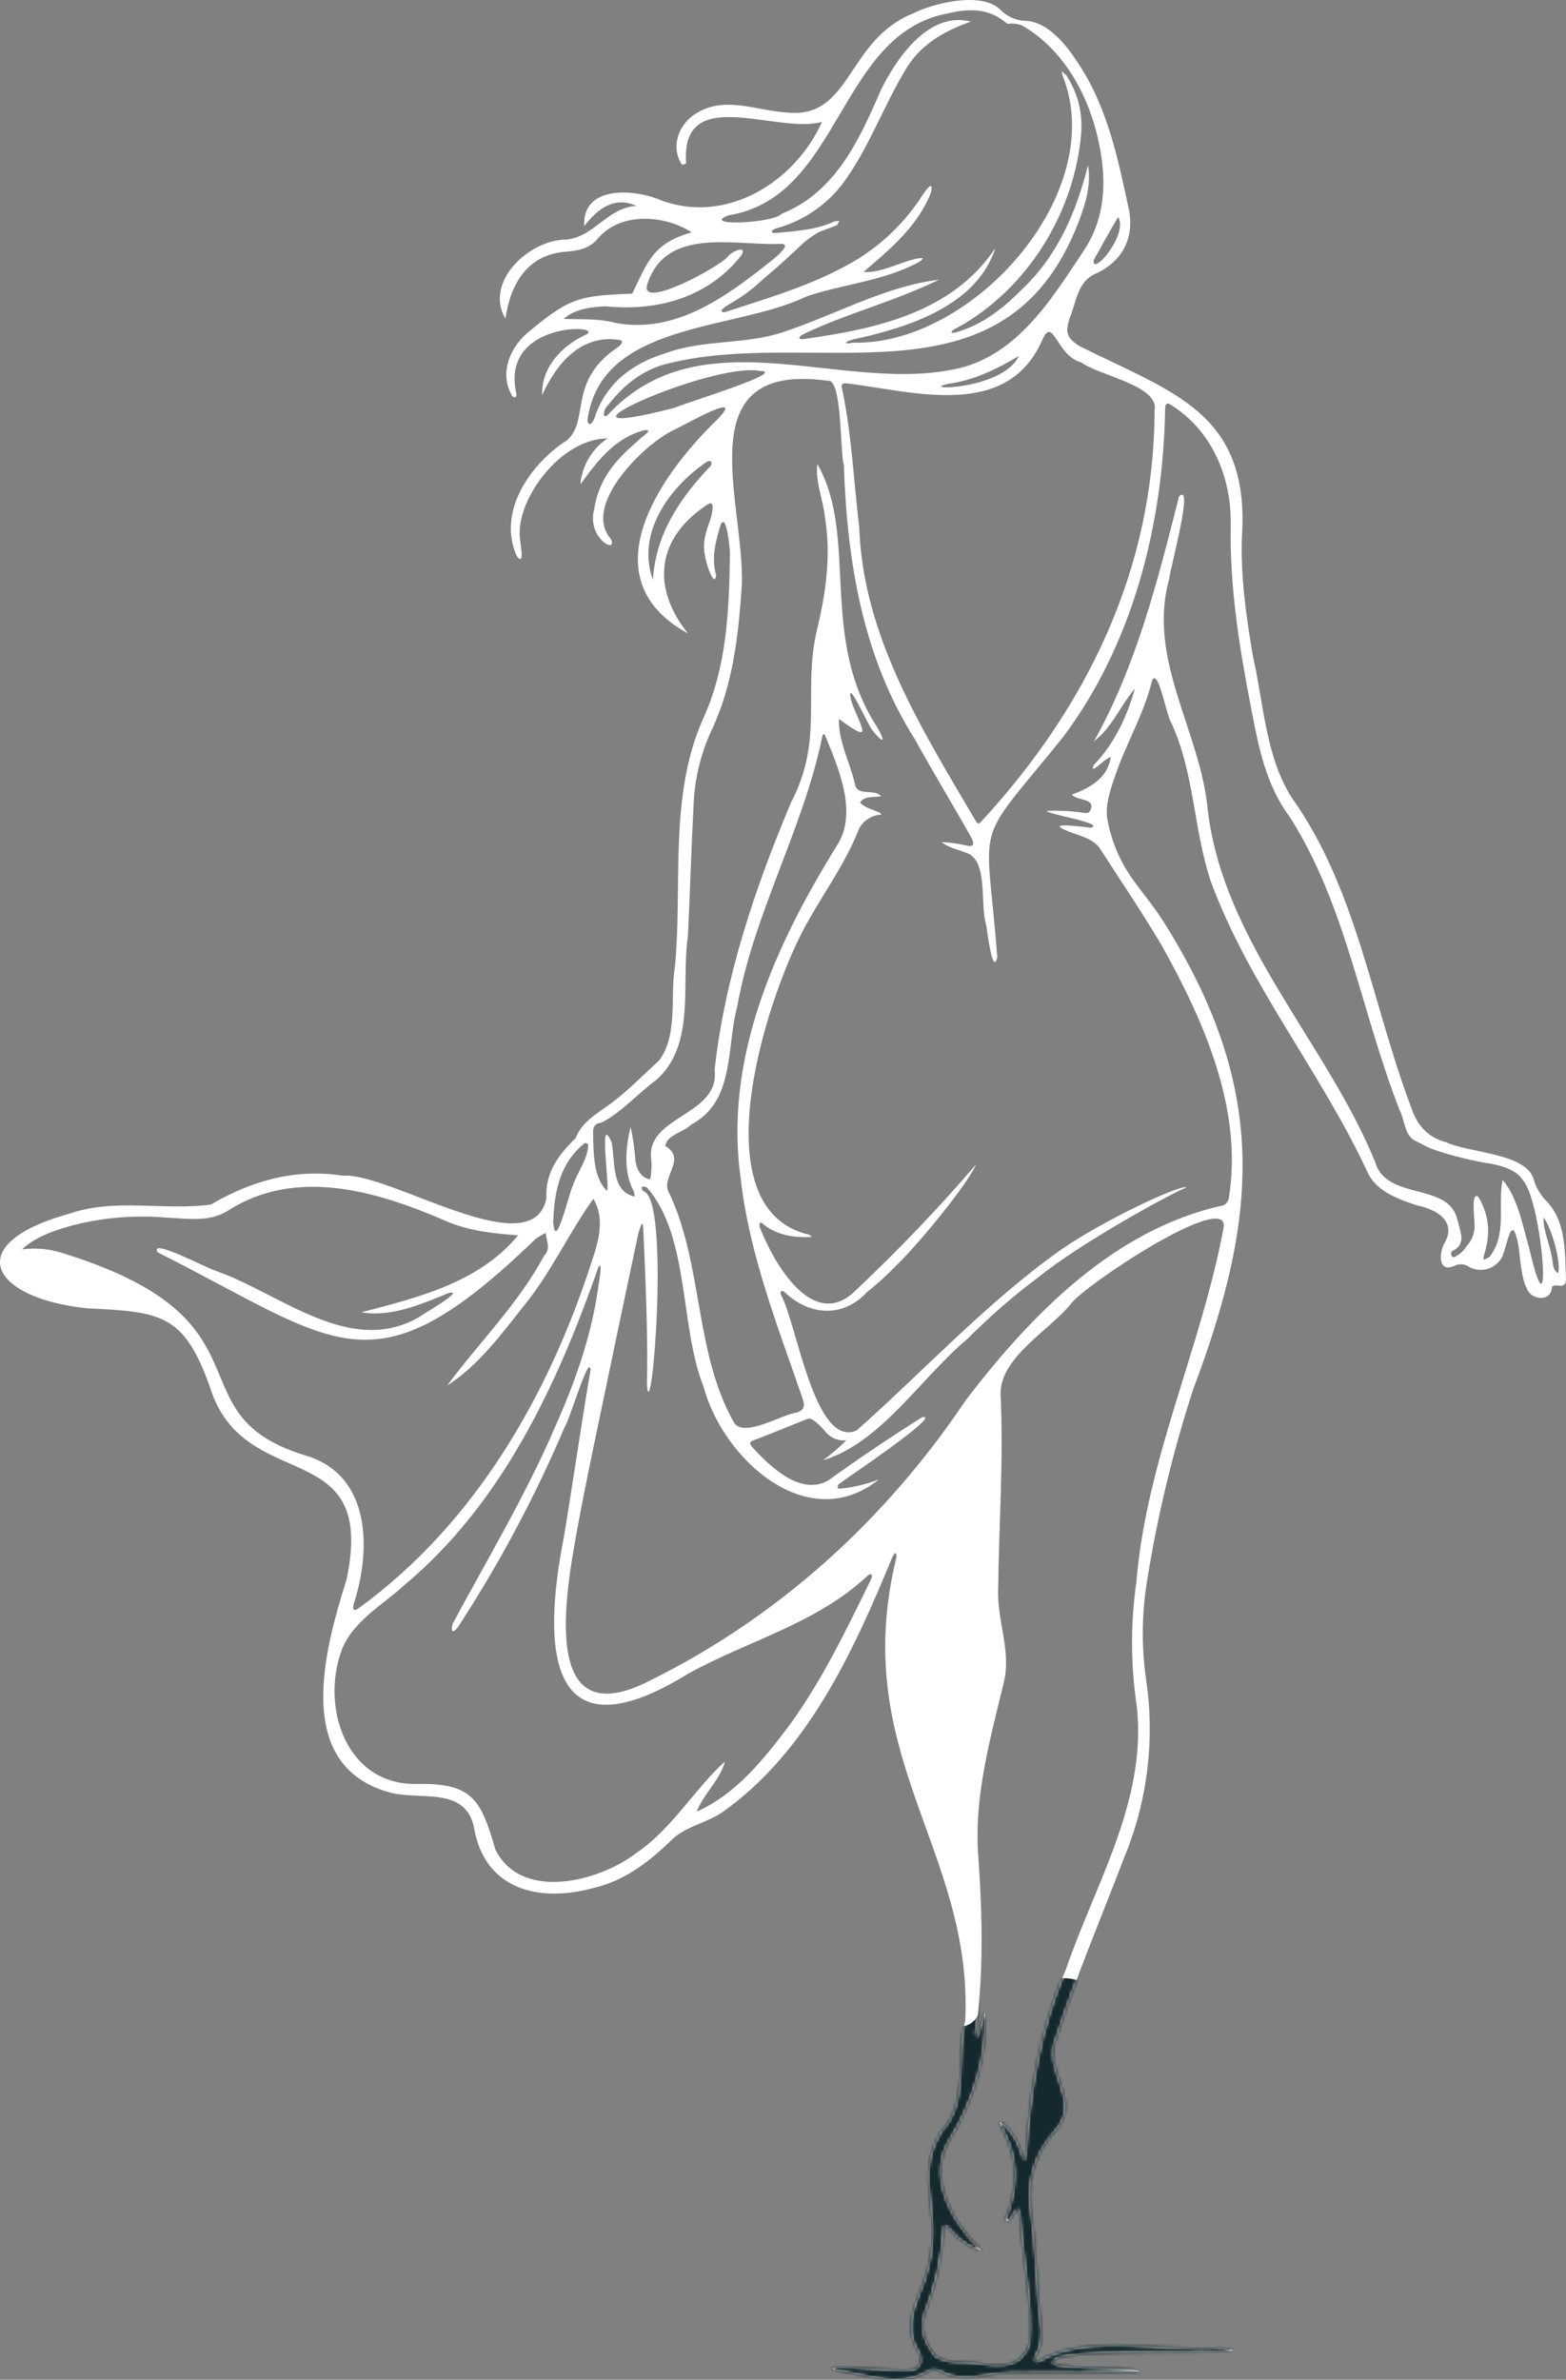 <?xml version="1.0" encoding="UTF-8"?> <svg xmlns="http://www.w3.org/2000/svg" width="499" height="758" viewBox="0 0 499 758" fill="none"><rect x="0" y="0" width="499" height="758" fill="#808080" stroke="none"/><path d="M331.442 751.904C331.104 752.093 330.747 752.183 330.37 752.173C330.161 752.203 329.993 752.133 329.854 751.974C329.715 751.815 329.675 751.636 329.734 751.427C329.754 751.049 329.854 750.691 330.022 750.353C333.169 745.002 331.382 739.214 330.956 733.486C330.251 724.416 329.873 715.296 328.752 706.275C326.974 695.753 329.02 686.783 336.267 678.687C345.053 669.09 332.048 659.612 336.525 649.269C342.829 629.707 350.95 610.722 358.277 591.517C361.96 582.597 364.383 573.348 365.564 563.78C366.736 554.203 366.616 544.636 365.217 535.098C363.668 524.347 363.797 513.626 365.614 502.915C368.92 482.329 373.814 462.12 380.287 442.289C401.543 386.009 403.697 345.89 370.707 293.489C367.599 288.566 363.797 284.17 360.461 279.416C356.579 273.738 354.028 267.522 352.817 260.749C352.132 256.194 353.968 251.102 355.418 246.866C358.863 236.771 364.621 227.174 367.093 216.781C369.118 212.395 371.68 228.328 373.328 230.416C380.625 246.388 380.307 264.28 385.807 280.709C398.068 314.026 421.14 341.683 435.953 373.797C438.802 379.565 445.761 382.051 451.589 383.951C457.327 385.104 464.098 388.704 460.494 395.577C458.568 398.54 457.973 405.591 463.354 403.234C464.148 402.807 464.982 402.638 465.875 402.707C466.769 402.787 467.563 403.095 468.278 403.632C469.201 404.1 470.174 404.378 471.197 404.458C472.229 404.537 473.232 404.418 474.205 404.09C475.188 403.771 476.071 403.274 476.846 402.598C477.63 401.932 478.255 401.136 478.722 400.211C480.469 395.686 481.78 386.029 483.835 396.631C484.341 399.803 484.629 406.815 486.466 410.256C487.707 414.244 494.517 414.86 494.517 409.768C495.152 409.44 495.828 409.341 496.523 409.46C498.647 409.928 499.054 408.595 498.995 407.093C498.607 398.252 499.094 388.565 492.144 381.912C490.556 380.122 489.414 378.073 488.739 375.776C486.555 367.272 468.288 367.322 460.802 363.831C454.806 362.23 451.42 358.272 449.584 352.504C437.134 319.565 432.319 283.036 411.52 253.937C403.22 240.759 402.674 223.992 399.249 209.074C397.115 196.533 395.298 183.932 395.725 171.123C398.415 131.232 373.477 125.056 343.782 110.139C339.95 107.573 339.444 106.011 340.744 101.606C342.958 96.374 343.266 89.552 349.243 87.125C357.622 83.247 361.454 75.847 359.746 66.877C356.282 50.686 352.846 33.978 343.475 20.015C339.841 14.406 334.023 7.056 327.024 6.659C323.887 6.569 321.187 5.445 318.913 3.267H318.903C313.066 -2.978 297.201 1.069 290.748 4.361C269.721 12.934 271.269 37.956 250.848 35.838C241.317 35.321 231.121 30.487 222.186 35.917C216.219 39.259 213.559 46.748 217.262 52.407C217.341 52.526 218.552 52.238 218.632 51.969C216.815 26.32 247.71 42.978 261.947 38.802C253.32 57.956 231.538 71.661 210.511 63.744C202.003 60.114 185.423 59 186.187 72.019C190.317 66.588 195.788 62.332 202.797 65.584C193.375 66.201 189.384 75.519 180.35 76.315C168.625 76.365 154.17 89.801 161.05 101.486C162.698 90.198 168.178 80.93 180.658 80.144C184.371 79.836 187.935 79.08 190.437 76.046C198.091 67.006 212.546 68.786 220.399 74.028C208.068 77.439 206.351 83.456 201.476 93.52C185.671 94.256 182.127 94.256 169.102 105.186C162.708 109.989 158.846 118.731 163.204 126.131C163.88 126.847 164.644 126.608 164.565 125.554C158.965 101.854 194.14 103.286 186.416 106.737C178.871 110.288 172.457 117.11 172.755 125.872C177.58 115.151 185.373 106.867 196.572 108.16C198.935 108.329 198.458 109.184 197.088 110.457C180.787 121.267 187.984 133.42 180.846 140.114C169.042 147.602 158.201 163.117 164.753 177.299C167.603 180.69 165.389 171.889 165.607 169.87C165.279 158.393 178.722 139.726 193.584 139.656C191.529 141.029 189.801 142.719 188.391 144.738C186.982 146.767 185.989 148.975 185.423 151.372C185.125 152.306 184.986 153.271 184.986 154.256C190.377 146.777 195.986 139.407 205.428 137.011C208.545 136.682 204.355 139.238 203.462 140.213C203.263 140.392 203.085 140.581 202.886 140.76L202.668 140.949C195.212 147.314 190.705 153.361 189.285 162.411C189.037 163.375 188.918 164.35 188.938 165.345C189.067 170.297 192.76 173.619 194.318 173.619C194.964 173.619 195.242 173.062 194.765 171.809C185.125 161.068 205.219 141.387 214.819 136.901C218.493 135.221 238.626 123.614 228.123 134.057C209.18 152.485 187.855 184.648 219.227 201.764C208.426 188.457 207.979 172.336 225.174 160.869C227.358 159.308 227.338 161.307 226.713 164.151C226.425 165.822 224.032 170.586 224.36 174.693C224.43 178.025 226.574 184.469 227.646 184.469C227.904 184.469 228.113 184.101 228.192 183.226C226.614 177.687 228.014 172.426 229.622 167.184C231.508 163.027 232.561 174.643 232.6 176.225C232.312 194.315 231.717 212.336 223.903 229.253C213.112 253.778 217.49 281.555 215.097 307.621C213.439 317.417 216.16 329.501 210.034 337.775C204.544 342.758 199.372 348.217 193.345 352.424C189.275 355.279 185.334 357.705 183.418 362.499C177.908 367.919 173.688 373.508 174.125 381.663C169.717 403.592 124.178 373.299 109.286 374.493C94.146 372.116 80.267 376.054 67.192 383.672C52.261 385.721 36.724 381.484 21.921 386.636C-12.807 396.303 -2.859 413.657 27.957 416.73C51.397 417.884 58.644 418.49 66.954 441.981C77.894 476.7 120.326 456.441 110.428 503.134C103.29 525.77 93.084 562.885 124.803 571.11C134.414 573.357 148.283 569.161 151.013 581.98C154.309 601.831 171.653 606.197 189.186 601.333C199.55 598.927 207.413 592.532 214.79 585.312C219.247 581.602 225.432 580.478 230.168 577.236C257.44 557.952 271.964 525.909 284.394 495.874C285.277 494.273 285.704 494.303 285.635 496.053C270.187 559.235 310.127 589.031 307.575 643.65C304.557 655.366 308.906 669.369 299.971 678.886C289.596 695.704 303.644 706.554 292.604 731.377C290.281 737.424 288.891 743.49 292.862 749.458C294.103 752.113 293.12 754.758 289.983 754.898C287.501 755.783 262.324 752.471 265.63 754.878C275.24 756.012 285.943 760.825 295.037 755.644C295.751 755.097 296.565 754.808 297.469 754.768C298.372 754.739 299.206 754.977 299.961 755.474C306.99 759.174 314.396 755.872 321.772 755.763C335.572 755.435 349.471 756.071 363.221 755.395C360.57 753.585 331.184 755.116 335.989 751.685C339.732 747.319 410.2 750.402 388.914 747.906C371.451 749.318 346.393 743.023 331.442 751.904ZM226.505 148.358C216.676 158.602 208.883 170.148 208.059 184.688C202.519 169.601 213.757 154.823 225.244 147.075C226.445 146.449 227.1 147.175 226.505 148.358ZM496.503 405.502C494.487 404.418 494.994 402.101 494.438 400.221C493.782 396.094 491.678 391.917 491.856 387.809C494.229 390.684 497.515 401.872 496.503 405.502ZM344.567 115.439C350.315 119.696 369.545 122.829 367.897 130.755C367.778 180.959 346.483 225.036 312.897 261.425C312.003 262.569 311.507 262.569 310.832 261.346C293.815 232.395 275.032 202.739 273.801 168.06C272.054 153.54 271.408 138.741 268.45 124.43C267.874 122.56 268.112 121.854 270.257 122.152C291.542 124.828 320.829 133.649 331.998 108.537C335.681 100.064 336.406 113.301 344.567 115.449V115.439ZM302.185 122.252C310.455 121.098 317.603 117.578 324.661 113.401C319.459 124.37 291.84 124.43 302.185 122.252ZM348.508 82.829C351.099 78.224 353.601 73.6 356.321 69.085C359.617 74.863 347.754 88.388 348.508 82.829ZM195.847 102.789C190.456 101.377 184.986 101.814 179.625 101.566C183.02 98.473 188.272 97.767 192.879 97.568C209.508 99.229 225.81 94.773 236.353 81.158C238.08 77.847 232.948 80.243 231.915 81.715C229.602 84.828 203.67 98.98 206.232 90.606C212.169 72.019 234.04 78.304 248.803 77.687C249.299 77.608 249.726 77.747 250.083 78.095C250.659 79.01 247.174 81.954 246.291 82.66C231.776 94.266 215.306 106.608 195.847 102.799V102.789ZM193.743 132.068C191.658 133.868 192.412 130.218 193.534 129.313C198.081 123.445 203.442 118.751 210.66 116.374C258.353 103.058 319.936 132.595 343.713 70.636C345.927 64.938 347.724 58.861 346.701 52.655C342.899 67.573 337.16 81.158 325.843 91.989C319.985 97.886 313.602 103.107 305.451 105.604C302.979 106.519 302.254 105.733 304.736 104.559C327.382 92.237 342.571 67.593 344.557 41.934C344.904 35.44 343.316 29.473 339.801 24.013C338.858 23.317 337.736 21.537 338.739 24.451C353.263 61.735 309.75 110.139 271.825 109.154C267.934 109.89 269.76 108.498 272.401 108C289.556 104.231 311.189 97.409 317.186 79C303.455 99.617 278.963 104.808 256.04 108C254.134 108.259 254.461 107.284 255.812 106.519C269.85 99.776 285.397 95.907 299.186 89.095C282.17 91.143 266.067 100.323 249.706 105.733C237.515 109.88 224.142 108.02 211.95 112.545C201.794 115.708 193.703 121.556 189.801 132.008C189.563 133.54 187.706 136.881 187.18 133.868C191.469 102.192 234.129 105.564 257.142 94.356C269.016 90.397 281.922 89.492 293.051 83.326C293.478 83.118 293.766 82.63 294.113 82.252C293.587 82.203 293.061 82.213 292.545 82.292C286.777 83.396 280.969 87.036 275.161 86.608C283.659 79.378 292.386 72.118 296.625 61.407C297.836 56.146 294.064 61.845 292.833 63.883C287.67 71.352 281.237 77.518 273.563 82.372C260.279 90.447 245.477 94.704 230.873 99.457C227.438 99.209 233.931 96.205 236.403 94.385C238.051 93.281 239.619 92.078 241.108 90.775C242.528 89.532 243.59 88.548 243.59 88.548C247.631 85.216 251.185 81.854 254.134 79.179C256.179 77.071 258.482 75.291 261.053 73.859C262.622 73.252 264.399 72.595 266.464 71.859C266.911 71.671 267.109 70.905 267.437 70.417C266.901 70.368 266.365 70.407 265.849 70.547C260.001 73.262 253.687 73.58 247.442 74.197C245.477 74.336 245.437 73.471 247.194 72.784C251.91 71.521 256.248 69.463 260.21 66.599C264.171 63.734 267.487 60.253 270.167 56.166C277.266 45.793 281.703 33.739 288.087 22.979C292.783 14.476 300.437 10.03 309.372 6.887C296.029 3.426 285.685 18.424 280.562 28.956C273.751 44.729 266.097 61.337 249.08 68.08C246.569 71.133 222.93 72.188 232.084 68.597C268.291 62.829 266.911 10.309 302.532 4.162C309.065 2.621 315.379 2.661 320.978 7.583C322.567 7.385 324.115 7.544 325.614 8.071C340.486 16.604 348.756 33.789 351.059 50.696C352.43 60.92 351.288 70.945 345.381 79.766C334.599 96.056 323.132 114.823 302.145 117.985C266.166 124.34 222.95 100.76 193.743 132.078V132.068ZM214.75 129.95C166.411 142.351 226.455 115.171 242.131 118.145C251.394 118.343 218.423 128.309 214.75 129.959V129.95ZM186.376 364.06C186.456 363.971 187.458 364.408 187.438 364.538C187.319 369.381 183.974 373.26 182.514 377.725C181.104 380.659 176.915 399.266 176.289 389.142C176.607 379.426 178.454 370.365 186.376 364.06ZM98.157 463.851C53.75 450.783 89.47 420.917 20.869 399.435C16.361 397.844 11.745 397.347 6.999 397.944C11.636 393.617 18.248 391.628 24.284 390.007C33.735 387.74 43.306 387.014 52.985 387.839C59.657 388.108 66.646 389.411 72.613 385.631C94.285 371.708 120.157 379.386 141.919 388.854C149.355 392.096 157.148 392.891 165.091 393.488C152.681 408.515 133.163 413.319 115.164 417.983C124.645 419.684 134.374 415.328 143.091 411.817C148.362 410.783 135.287 418.242 133.669 419.435C111.53 432.364 89.361 411.946 68.711 404.776C66.011 403.97 47.316 394.105 50.255 398.898C107.936 427.928 118.519 444.994 170.631 394.652C171.653 393.906 172.735 393.269 173.867 392.722C174.165 395.268 175.575 397.884 173.381 399.992C165.14 415.308 152.701 427.56 142.505 441.305C152.522 434.9 159.908 424.796 167.245 415.517C175.733 405.064 181.273 392.683 189.067 381.852C192.72 387.809 190.854 394.93 188.808 401.066C174.969 444.258 151.5 485.143 114.349 512.214C112.811 513.268 112.334 513 112.662 511.071C118.201 494.094 118.44 470.484 98.157 463.851ZM277.564 503.045C269.79 518.878 262.185 534.81 251.811 549.171C243.65 560.001 234.725 571.408 222.007 577.047C224.181 571.339 229.582 566.853 230.982 561.065C221.183 570.026 214.045 582.646 202.608 590.334C190.655 599.474 165.994 605.64 157.843 589.091C153.177 572.92 150.407 567.848 132.508 568.236C110.388 568.425 102.188 544.029 108.839 525.68C112.374 516.401 121.885 511.289 128.904 504.845C159.958 478.898 177.6 441.076 190.685 403.573C192.343 401.225 190.526 409.878 190.506 410.892C188.223 426.238 183.09 440.648 176.766 454.771C167.434 476.411 155.302 496.58 144.193 517.286C143.666 519.564 144.113 520.548 145.86 518.36C159.055 498.152 170.382 476.939 179.844 454.731C181.631 452.036 187.687 431.081 188.183 436.322C185.145 454.084 182.604 471.926 179.665 489.688C172.537 525.77 174.671 560.657 219.337 533.079C238.368 522.567 259.842 517.286 276.164 502.17C277.415 500.956 278.338 501.205 277.564 503.045ZM207.165 535.267C171.435 553.706 180.38 506.715 184.023 486.605C186.813 471.498 190.049 456.481 193.187 441.434C196.532 425.323 199.918 409.221 203.343 393.14C203.74 391.728 204.852 387.78 204.951 391.081C205.606 404.587 206.569 427.252 206.133 441.066C207.503 457.277 213.757 381.076 204.921 379.406C203.919 377.904 204.842 377.606 206.142 378.262C219.853 393.866 216.467 422.399 224.231 441.822C230.376 464.716 257.35 489.36 280.046 471.24C276.313 472.682 272.451 473.637 268.47 474.084L268.053 474.154C266.97 474.303 266.524 473.975 267.189 472.791C268.976 471.359 300.874 450.027 293.835 451.419C283.659 457.814 273.682 464.527 263.933 471.548C255.156 476.561 245.467 467.222 239.828 461.086C238.329 459.296 239.153 459.117 240.83 458.49C246.43 456.412 251.93 454.045 257.489 451.886C258.74 451.509 261.262 453.876 263.148 456.163C263.228 456.272 263.317 456.382 263.406 456.481C264.22 457.327 265.174 457.943 266.276 458.351C267.378 458.759 268.509 458.898 269.681 458.779C267.358 461.066 264.896 463.184 262.275 465.124C280.889 459.455 293.508 438.739 308.26 426.486C315.359 419.316 322.954 412.712 331.055 406.695C331.095 406.656 331.134 406.616 331.184 406.596C344.606 395.716 373.645 379.883 378.133 378.202C375.929 377.248 351.397 388.844 338.233 397.954C338.024 398.093 337.826 398.242 337.637 398.371C314.326 414.99 294.451 436.561 272.977 455.626C259.465 461.504 253.846 421.007 248.773 412.285C248.594 411.141 249.051 410.882 249.964 411.519C257.887 419.067 268.489 419.913 276.273 411.569C279.509 409.003 282.567 406.228 285.436 403.244L285.873 402.807C286.181 402.518 286.479 402.21 286.787 401.912L286.955 401.743C293.786 394.841 307.983 377.606 311.06 370.863C298.998 384.885 286.24 398.232 272.778 410.912C259.167 424.607 246.489 402.25 242.052 390.793C241.813 389.092 242.419 389.092 243.521 390.176C246.986 392.862 251.84 394.363 258.611 394.015C258.442 393.727 258.204 393.488 257.916 393.309C221.719 385.045 245 314.712 257.767 292.932C263.118 283.444 269.591 274.563 273.582 264.3C273.612 264.23 273.642 264.16 273.672 264.101C274.357 262.738 275.33 261.644 276.61 260.819C277.891 259.993 279.291 259.556 280.81 259.496C280.77 258.362 275.995 257.885 274.039 255.627C275.687 253.27 278.358 254.165 280.75 253.579C278.556 251.122 273.354 253.728 272.461 249.959C270.971 242.987 267.03 236.145 267.348 229.004C279.261 237.825 273.92 231.232 271.15 222.967C269.611 215.18 276.174 230.138 277.99 232.614C281.406 236.881 282.329 236.672 279.619 231.789C260.726 203.077 273.702 170.814 260.428 147.801C259.753 153.599 262.364 159.358 262.92 165.156C264.866 177.279 263.109 189.144 260.249 200.929C255.722 220.72 262.602 235.429 252.089 255.538C240.632 282.718 230.952 311.35 227.706 340.759C229.443 355.04 206.917 355.338 207.403 368.247C207.731 370.733 207.652 373.21 207.175 375.676C204.048 375.179 202.658 372.036 202.429 369.172C202.171 365.721 201.675 362.31 200.93 358.928C199.451 365.234 198.538 372.931 201.844 379.266C202.072 379.863 202.211 380.49 202.241 381.126C194.616 379.575 196.095 369.659 194.884 363.812C190.645 354.234 194.229 376.671 193.475 379.366C188.947 375.099 189.156 367.024 188.987 361.017C188.888 359.028 189.454 357.844 191.648 357.586C198.111 354.284 203.234 348.297 209.121 344.001C221.838 332.653 216.944 313.389 219.198 298.203C219.883 284.23 220.27 270.237 221.014 256.264C221.352 248.039 223.248 240.192 226.683 232.714C233.682 217.945 235.301 202.192 236.393 186.18C237.207 159.547 218.622 115.071 263.764 121.287C268.4 120.382 267.616 143.933 268.887 148.05C269.919 178.621 274.814 209.213 291.542 235.498C297.27 245.911 303.485 256.075 309.313 266.438C310.991 269.571 309.779 269.75 307.655 269.252C307.526 269.223 307.397 269.193 307.258 269.163C304.905 268.636 302.512 268.327 300.09 268.238C302.334 270.147 305.669 270.645 308.38 271.828C314.922 274.523 312.222 288.486 314.267 294.722C314.575 296.751 316.352 311.052 317.771 304.926C314.297 258.929 309.422 271.003 338.64 234.911C360.977 205.215 370.588 167.165 371.273 130.407C371.243 127.642 372.603 128.547 373.715 129.343C386.353 137.587 392.32 152.038 392.171 166.846C391.764 186.717 394.891 206.15 398.664 225.523C400.957 237.617 403.32 249.929 410.855 260.043C429.003 288.337 433.788 322.698 446.029 353.677C447.588 356.79 447.558 361.405 450.705 363.245C451.599 363.672 452.483 364.12 453.356 364.587C453.565 364.697 453.783 364.816 453.992 364.925C458.975 367.452 469.529 369.709 472.467 370.236C472.567 370.246 472.656 370.276 472.735 370.286C477.749 371.042 482.931 372.245 485.304 375.945C491.678 383.374 494.825 430.087 487.25 397.486C485.096 390.266 483.726 381.564 478.791 375.835C477.163 384.03 480.3 392.961 474.701 400.271C468.675 404.279 478.95 394.393 471.048 381.186C469.658 380.132 469.598 382.837 469.568 383.593C469.549 384.627 469.608 385.651 469.658 386.686C469.737 388.148 469.856 389.619 469.886 391.081C469.688 393.359 468.804 395.338 467.255 397.009C466.332 398.51 465.071 399.634 463.473 400.38C462.609 400.619 462.41 399.883 462.391 399.167C462.371 399.047 462.391 398.928 462.43 398.819C462.599 398.431 463.602 398.093 463.949 397.814C464.386 397.476 464.753 397.068 465.061 396.611C465.548 395.776 465.756 394.88 465.687 393.916C465.339 391.976 464.872 390.067 464.297 388.187C464.297 388.167 464.287 388.157 464.287 388.138C461.269 376.472 441.701 382.519 438.176 370.077C422.57 332.027 390.036 300.331 384.884 258.332C382.71 233.221 365.405 210.277 372.543 184.459C373.109 180.064 380.506 153.271 375.691 158.154C368.9 184.917 362.119 211.938 348.617 236.085C354.246 231.868 357.076 224.658 361.633 219.337C359.071 228.358 355.07 236.94 348.458 243.753C347.039 247.323 352.38 241.207 353.919 241.137C353.035 247.84 347.327 250.953 341.519 253.121C343.375 255.11 348.776 254.235 347.624 257.636C347.217 259.009 346.294 259.098 345.281 258.899C345.262 258.899 345.252 258.889 345.232 258.889C341.34 258.313 337.438 258.114 333.507 258.273C333.636 259.357 352.31 262.211 347.624 263.663C345.619 263.424 334.311 261.923 338.58 263.971C342.373 265.97 347.456 266.428 350.235 269.889C356.907 280.242 363.827 290.446 370.111 301.027C383.663 325.264 396.201 353.478 391.535 381.822C391.357 382.658 390.414 383.861 389.689 383.961C355.07 391.499 328.563 418.779 307.744 445.979C282.349 483.91 248.177 514.999 207.165 535.267ZM236.075 375.776C238.775 399.565 247.879 422.588 255.692 445.323C256.556 447.7 256.338 449.112 253.995 449.887C248.971 450.594 237.376 457.883 234 453.329C221.282 431.041 224.112 403.493 213.42 380.39C209.875 375.209 219.227 369.391 212 365.025C212.337 361.564 217.907 360.629 220.171 358.252C234.268 350.843 231.379 333.797 234.913 320.59C240.245 290.774 255.901 264.19 261.997 234.723C262.185 233.837 262.533 233.36 263.039 234.553C267.258 244.777 273.344 258.87 266.782 269.163C247.006 301.027 230.496 337.308 236.075 375.766V375.776ZM328.017 746.663C327.521 748.214 326.687 749.567 325.525 750.721C325.525 750.721 324.224 752.67 320.174 753.237C316.133 753.794 312.013 752.551 308.032 752.451C304.051 752.352 302.135 752.551 298.879 750.969C298.859 750.969 298.849 750.959 298.829 750.939C298.323 750.741 297.936 750.412 297.648 749.945C294.719 745.927 292.852 741.601 294.769 736.608C298.194 727.956 300.159 718.985 300.676 709.687C300.576 707.787 302.304 709.637 304.478 711.954C304.538 712.014 304.577 712.073 304.637 712.123C306.841 714.351 309.432 715.922 312.41 716.867C312.47 716.658 312.261 716.31 311.666 715.763C302.889 707.001 295.146 692.561 303.009 680.845C310.236 668.991 314.604 654.64 313.88 641.025C312.778 642.278 311.745 651.328 310.792 647.817C313.502 629.18 313.046 610.413 311.765 591.677C310.216 572.651 315.438 554.273 319.846 535.944C322.318 526.028 317.732 516.461 318.059 506.535C318.288 485.67 319.826 464.805 318.824 443.94C318.734 432.354 334.192 423.901 341.132 415.427C345.043 409.659 391.506 378.849 389.917 390.932C382.829 429.162 365.316 464.855 362.099 503.93C360.213 517.167 360.263 530.394 362.248 543.611C365.524 573.497 348.955 600.09 339.603 627.41C331.283 646.465 328.076 666.743 326.836 687.36C326.349 688.782 325.704 686.673 324.8 683.909C324.79 683.889 324.79 683.869 324.78 683.839C323.758 680.955 320.789 676.838 318.685 675.913C317.603 677.036 328.176 687.34 320.591 706.375C320.253 707.519 320.958 707.688 321.852 707.001C323.937 703.799 324.552 701.532 325.138 706.624C325.763 720.04 329.208 733.227 328.017 746.663Z" fill="white"></path><mask id="mask0_30_48" style="mask-type:alpha" maskUnits="userSpaceOnUse" x="0" y="0" width="499" height="758"><path d="M331.442 751.904C331.104 752.093 330.747 752.183 330.37 752.173C330.161 752.202 329.993 752.133 329.854 751.974C329.715 751.815 329.675 751.636 329.734 751.427C329.754 751.049 329.854 750.691 330.022 750.353C333.169 745.002 331.382 739.214 330.956 733.486C330.251 724.416 329.873 715.296 328.752 706.275C326.974 695.753 329.02 686.783 336.267 678.687C345.053 669.09 332.048 659.612 336.525 649.269C342.829 629.707 350.95 610.722 358.277 591.517C361.96 582.597 364.383 573.348 365.564 563.78C366.736 554.203 366.616 544.636 365.217 535.098C363.668 524.347 363.797 513.626 365.614 502.915C368.92 482.329 373.814 462.12 380.287 442.289C401.543 386.009 403.697 345.89 370.707 293.489C367.599 288.566 363.797 284.17 360.461 279.416C356.579 273.738 354.028 267.522 352.817 260.749C352.132 256.194 353.968 251.102 355.418 246.866C358.863 236.771 364.621 227.174 367.093 216.781C369.118 212.395 371.68 228.328 373.328 230.416C380.625 246.388 380.307 264.28 385.807 280.709C398.068 314.026 421.14 341.683 435.953 373.797C438.802 379.565 445.761 382.051 451.589 383.951C457.327 385.104 464.098 388.704 460.494 395.577C458.568 398.54 457.973 405.591 463.354 403.234C464.148 402.807 464.982 402.638 465.875 402.707C466.769 402.787 467.563 403.095 468.278 403.632C469.201 404.1 470.174 404.378 471.197 404.458C472.229 404.537 473.232 404.418 474.205 404.09C475.188 403.771 476.071 403.274 476.846 402.598C477.63 401.932 478.255 401.136 478.722 400.211C480.469 395.686 481.78 386.029 483.835 396.631C484.341 399.803 484.629 406.815 486.466 410.256C487.707 414.244 494.517 414.86 494.517 409.768C495.152 409.44 495.828 409.341 496.523 409.46C498.647 409.928 499.054 408.595 498.995 407.093C498.607 398.252 499.094 388.565 492.144 381.912C490.556 380.122 489.414 378.073 488.739 375.776C486.555 367.272 468.288 367.322 460.802 363.831C454.806 362.23 451.42 358.272 449.584 352.504C437.134 319.565 432.319 283.036 411.52 253.937C403.22 240.759 402.674 223.992 399.249 209.074C397.115 196.533 395.298 183.932 395.725 171.123C398.415 131.232 373.477 125.056 343.782 110.139C339.95 107.573 339.444 106.011 340.744 101.606C342.958 96.374 343.266 89.552 349.243 87.125C357.622 83.247 361.454 75.847 359.746 66.877C356.282 50.686 352.846 33.978 343.475 20.015C339.841 14.406 334.023 7.056 327.024 6.659C323.887 6.569 321.187 5.445 318.913 3.267H318.903C313.066 -2.978 297.201 1.069 290.748 4.361C269.721 12.934 271.269 37.956 250.848 35.838C241.317 35.321 231.121 30.487 222.186 35.917C216.219 39.259 213.559 46.748 217.262 52.407C217.341 52.526 218.552 52.238 218.632 51.969C216.815 26.32 247.71 42.978 261.947 38.802C253.32 57.956 231.538 71.661 210.511 63.744C202.003 60.114 185.423 59 186.187 72.019C190.317 66.588 195.788 62.332 202.797 65.584C193.375 66.201 189.384 75.519 180.35 76.315C168.625 76.365 154.17 89.801 161.05 101.486C162.698 90.198 168.178 80.93 180.658 80.144C184.371 79.836 187.935 79.08 190.437 76.046C198.091 67.006 212.546 68.786 220.399 74.028C208.068 77.439 206.351 83.456 201.476 93.52C185.671 94.256 182.127 94.256 169.102 105.186C162.708 109.989 158.846 118.731 163.204 126.131C163.88 126.847 164.644 126.608 164.565 125.554C158.965 101.854 194.14 103.286 186.416 106.737C178.871 110.288 172.457 117.11 172.755 125.872C177.58 115.151 185.373 106.867 196.572 108.16C198.935 108.329 198.458 109.184 197.088 110.457C180.787 121.267 187.984 133.42 180.846 140.114C169.042 147.602 158.201 163.117 164.753 177.299C167.603 180.69 165.389 171.889 165.607 169.87C165.279 158.393 178.722 139.726 193.584 139.656C191.529 141.029 189.801 142.719 188.391 144.738C186.982 146.767 185.989 148.975 185.423 151.372C185.125 152.306 184.986 153.271 184.986 154.256C190.377 146.777 195.986 139.407 205.428 137.011C208.545 136.682 204.355 139.238 203.462 140.213C203.263 140.392 203.085 140.581 202.886 140.76L202.668 140.949C195.212 147.314 190.705 153.361 189.285 162.411C189.037 163.375 188.918 164.35 188.937 165.345C189.067 170.297 192.76 173.619 194.318 173.619C194.964 173.619 195.242 173.062 194.765 171.809C185.125 161.068 205.219 141.387 214.819 136.901C218.493 135.221 238.626 123.614 228.123 134.057C209.18 152.485 187.855 184.648 219.227 201.764C208.426 188.457 207.979 172.336 225.174 160.869C227.358 159.308 227.338 161.307 226.713 164.151C226.425 165.822 224.032 170.586 224.36 174.693C224.43 178.025 226.574 184.469 227.646 184.469C227.904 184.469 228.113 184.101 228.192 183.226C226.614 177.687 228.014 172.426 229.622 167.184C231.508 163.027 232.561 174.643 232.6 176.225C232.312 194.315 231.717 212.336 223.903 229.253C213.112 253.778 217.49 281.555 215.097 307.621C213.439 317.417 216.16 329.501 210.034 337.775C204.544 342.758 199.372 348.217 193.345 352.424C189.275 355.279 185.334 357.705 183.418 362.499C177.908 367.919 173.688 373.508 174.125 381.663C169.717 403.592 124.178 373.299 109.286 374.493C94.146 372.116 80.267 376.054 67.192 383.672C52.261 385.721 36.724 381.484 21.921 386.636C-12.807 396.303 -2.859 413.657 27.957 416.73C51.397 417.884 58.644 418.49 66.954 441.981C77.894 476.7 120.326 456.441 110.428 503.134C103.29 525.77 93.084 562.885 124.803 571.11C134.414 573.357 148.283 569.161 151.013 581.98C154.309 601.831 171.653 606.197 189.186 601.333C199.55 598.927 207.413 592.532 214.79 585.312C219.247 581.602 225.432 580.478 230.168 577.236C257.44 557.952 271.964 525.909 284.394 495.874C285.277 494.273 285.704 494.303 285.635 496.053C270.187 559.235 310.127 589.031 307.575 643.65C304.557 655.366 308.906 669.369 299.971 678.886C289.596 695.704 303.644 706.554 292.604 731.377C290.281 737.424 288.891 743.49 292.862 749.458C294.103 752.113 293.12 754.758 289.983 754.898C287.501 755.783 262.324 752.471 265.63 754.878C275.24 756.012 285.943 760.825 295.037 755.644C295.751 755.097 296.565 754.808 297.469 754.768C298.372 754.739 299.206 754.977 299.961 755.474C306.99 759.174 314.396 755.872 321.772 755.763C335.572 755.435 349.471 756.071 363.221 755.395C360.57 753.585 331.184 755.116 335.989 751.685C339.732 747.319 410.2 750.402 388.914 747.906C371.451 749.318 346.393 743.023 331.442 751.904ZM226.505 148.358C216.676 158.602 208.883 170.148 208.059 184.688C202.519 169.601 213.757 154.823 225.244 147.075C226.445 146.449 227.1 147.175 226.505 148.358ZM496.503 405.502C494.487 404.418 494.994 402.101 494.438 400.221C493.782 396.094 491.678 391.917 491.856 387.809C494.229 390.684 497.515 401.872 496.503 405.502ZM344.567 115.439C350.315 119.696 369.545 122.829 367.897 130.755C367.778 180.959 346.483 225.036 312.897 261.425C312.003 262.569 311.507 262.569 310.832 261.346C293.815 232.395 275.032 202.739 273.801 168.06C272.054 153.54 271.408 138.741 268.45 124.43C267.874 122.56 268.112 121.854 270.257 122.152C291.542 124.828 320.829 133.649 331.998 108.537C335.681 100.064 336.406 113.301 344.567 115.449V115.439ZM302.185 122.252C310.455 121.098 317.603 117.578 324.661 113.401C319.459 124.37 291.84 124.43 302.185 122.252ZM348.508 82.829C351.099 78.224 353.601 73.6 356.321 69.085C359.617 74.863 347.754 88.388 348.508 82.829ZM195.847 102.789C190.456 101.377 184.986 101.815 179.625 101.566C183.02 98.473 188.272 97.767 192.879 97.568C209.508 99.229 225.81 94.773 236.353 81.158C238.08 77.847 232.948 80.243 231.915 81.715C229.602 84.828 203.67 98.98 206.232 90.606C212.169 72.019 234.04 78.304 248.803 77.687C249.299 77.608 249.726 77.747 250.083 78.095C250.659 79.01 247.174 81.954 246.291 82.66C231.776 94.266 215.306 106.608 195.847 102.799V102.789ZM193.743 132.068C191.658 133.868 192.412 130.218 193.534 129.313C198.081 123.445 203.442 118.751 210.66 116.374C258.353 103.058 319.936 132.595 343.713 70.636C345.927 64.938 347.724 58.861 346.701 52.655C342.899 67.573 337.16 81.158 325.843 91.989C319.985 97.886 313.602 103.107 305.451 105.604C302.979 106.519 302.254 105.733 304.736 104.559C327.382 92.237 342.571 67.593 344.557 41.934C344.904 35.44 343.316 29.473 339.801 24.013C338.858 23.317 337.736 21.537 338.739 24.451C353.263 61.735 309.75 110.139 271.825 109.154C267.934 109.89 269.76 108.498 272.401 108C289.556 104.231 311.189 97.409 317.186 79C303.455 99.617 278.963 104.808 256.04 108C254.134 108.259 254.461 107.284 255.812 106.519C269.85 99.776 285.397 95.907 299.186 89.095C282.17 91.143 266.067 100.323 249.706 105.733C237.515 109.88 224.142 108.02 211.95 112.545C201.794 115.708 193.703 121.556 189.801 132.008C189.563 133.54 187.706 136.881 187.18 133.868C191.469 102.192 234.129 105.564 257.142 94.356C269.016 90.397 281.922 89.492 293.051 83.326C293.478 83.118 293.766 82.63 294.113 82.252C293.587 82.203 293.061 82.213 292.545 82.292C286.777 83.396 280.969 87.036 275.161 86.608C283.659 79.378 292.386 72.118 296.625 61.407C297.836 56.146 294.064 61.845 292.833 63.883C287.67 71.352 281.237 77.518 273.563 82.372C260.279 90.447 245.477 94.704 230.873 99.457C227.438 99.209 233.931 96.205 236.403 94.385C238.051 93.281 239.619 92.078 241.108 90.775C242.528 89.532 243.59 88.548 243.59 88.548C247.631 85.216 251.185 81.854 254.134 79.179C256.179 77.071 258.482 75.291 261.053 73.859C262.622 73.252 264.399 72.595 266.464 71.859C266.911 71.671 267.109 70.905 267.437 70.417C266.901 70.368 266.365 70.407 265.849 70.547C260.001 73.262 253.687 73.58 247.442 74.197C245.477 74.336 245.437 73.471 247.194 72.784C251.91 71.521 256.248 69.463 260.21 66.599C264.171 63.734 267.487 60.253 270.167 56.166C277.266 45.793 281.703 33.739 288.087 22.979C292.783 14.476 300.437 10.03 309.372 6.887C296.029 3.426 285.685 18.424 280.562 28.956C273.751 44.729 266.097 61.337 249.08 68.08C246.569 71.133 222.931 72.188 232.084 68.597C268.291 62.829 266.911 10.309 302.532 4.162C309.065 2.621 315.379 2.661 320.978 7.583C322.567 7.385 324.115 7.544 325.614 8.071C340.486 16.604 348.756 33.789 351.059 50.696C352.43 60.92 351.288 70.945 345.381 79.766C334.599 96.056 323.132 114.823 302.145 117.985C266.166 124.34 222.95 100.76 193.743 132.078V132.068ZM214.75 129.95C166.411 142.351 226.455 115.171 242.131 118.145C251.394 118.343 218.423 128.309 214.75 129.959V129.95ZM186.376 364.06C186.456 363.971 187.458 364.408 187.438 364.538C187.319 369.381 183.974 373.26 182.514 377.725C181.104 380.659 176.915 399.266 176.289 389.142C176.607 379.426 178.454 370.365 186.376 364.06ZM98.157 463.851C53.75 450.783 89.47 420.917 20.869 399.435C16.361 397.844 11.745 397.347 6.999 397.944C11.636 393.617 18.248 391.628 24.284 390.007C33.735 387.74 43.306 387.014 52.985 387.839C59.657 388.108 66.646 389.411 72.613 385.631C94.285 371.708 120.157 379.386 141.919 388.854C149.355 392.096 157.148 392.891 165.091 393.488C152.681 408.515 133.163 413.319 115.164 417.983C124.645 419.684 134.374 415.328 143.091 411.817C148.362 410.783 135.287 418.242 133.669 419.435C111.53 432.364 89.361 411.946 68.711 404.776C66.011 403.97 47.316 394.105 50.255 398.898C107.936 427.928 118.519 444.994 170.631 394.652C171.653 393.906 172.735 393.269 173.867 392.722C174.165 395.268 175.575 397.884 173.381 399.992C165.14 415.308 152.701 427.56 142.505 441.305C152.522 434.9 159.908 424.796 167.245 415.517C175.733 405.064 181.273 392.683 189.067 381.852C192.72 387.809 190.854 394.93 188.808 401.066C174.969 444.258 151.5 485.143 114.349 512.214C112.811 513.268 112.334 513 112.662 511.071C118.201 494.094 118.44 470.484 98.157 463.851ZM277.564 503.045C269.79 518.878 262.185 534.81 251.811 549.171C243.65 560.001 234.725 571.408 222.007 577.047C224.181 571.339 229.582 566.853 230.982 561.065C221.183 570.026 214.045 582.646 202.608 590.334C190.655 599.474 165.994 605.64 157.843 589.091C153.177 572.92 150.407 567.848 132.508 568.236C110.388 568.425 102.188 544.029 108.839 525.68C112.374 516.401 121.885 511.289 128.904 504.845C159.958 478.898 177.6 441.076 190.685 403.573C192.343 401.225 190.526 409.878 190.506 410.892C188.223 426.238 183.09 440.648 176.766 454.771C167.434 476.411 155.302 496.58 144.193 517.286C143.666 519.564 144.113 520.548 145.86 518.36C159.055 498.152 170.382 476.939 179.844 454.731C181.631 452.036 187.687 431.081 188.183 436.322C185.145 454.084 182.604 471.926 179.665 489.688C172.537 525.77 174.671 560.657 219.337 533.079C238.368 522.567 259.842 517.286 276.164 502.17C277.415 500.956 278.338 501.205 277.564 503.045ZM207.165 535.267C171.435 553.706 180.38 506.715 184.023 486.605C186.813 471.498 190.049 456.481 193.187 441.434C196.532 425.323 199.918 409.221 203.343 393.14C203.74 391.728 204.852 387.78 204.951 391.081C205.606 404.587 206.569 427.252 206.133 441.066C207.503 457.277 213.757 381.076 204.921 379.406C203.919 377.904 204.842 377.606 206.142 378.262C219.853 393.866 216.467 422.399 224.231 441.822C230.376 464.716 257.35 489.36 280.045 471.24C276.313 472.682 272.451 473.637 268.47 474.084L268.053 474.154C266.97 474.303 266.524 473.975 267.189 472.791C268.976 471.359 300.874 450.027 293.835 451.419C283.659 457.814 273.682 464.527 263.933 471.548C255.156 476.561 245.467 467.222 239.828 461.086C238.329 459.296 239.153 459.117 240.83 458.49C246.43 456.412 251.93 454.045 257.489 451.886C258.74 451.509 261.262 453.876 263.148 456.163C263.228 456.272 263.317 456.382 263.406 456.481C264.22 457.327 265.174 457.943 266.276 458.351C267.378 458.759 268.509 458.898 269.681 458.779C267.358 461.066 264.896 463.184 262.275 465.124C280.889 459.455 293.508 438.739 308.26 426.486C315.359 419.316 322.954 412.712 331.055 406.695C331.095 406.656 331.134 406.616 331.184 406.596C344.606 395.716 373.645 379.883 378.133 378.202C375.929 377.248 351.397 388.844 338.233 397.954C338.024 398.093 337.826 398.242 337.637 398.371C314.326 414.99 294.451 436.561 272.977 455.626C259.465 461.504 253.846 421.007 248.773 412.285C248.594 411.141 249.051 410.882 249.964 411.519C257.887 419.067 268.489 419.913 276.273 411.569C279.509 409.003 282.567 406.228 285.436 403.244L285.873 402.807C286.181 402.518 286.479 402.21 286.787 401.912L286.955 401.743C293.786 394.841 307.983 377.606 311.06 370.863C298.998 384.885 286.24 398.232 272.778 410.912C259.167 424.607 246.489 402.25 242.052 390.793C241.813 389.092 242.419 389.092 243.521 390.176C246.986 392.862 251.84 394.363 258.611 394.015C258.442 393.727 258.204 393.488 257.916 393.309C221.719 385.045 245 314.712 257.767 292.932C263.118 283.444 269.591 274.563 273.582 264.3C273.612 264.23 273.642 264.16 273.672 264.101C274.357 262.738 275.33 261.644 276.61 260.819C277.891 259.993 279.291 259.556 280.81 259.496C280.77 258.362 275.995 257.885 274.039 255.627C275.687 253.27 278.358 254.165 280.75 253.579C278.556 251.122 273.354 253.728 272.461 249.959C270.971 242.987 267.03 236.145 267.348 229.004C279.261 237.825 273.92 231.232 271.15 222.967C269.611 215.18 276.174 230.138 277.99 232.614C281.406 236.881 282.329 236.672 279.619 231.789C260.726 203.077 273.702 170.814 260.428 147.801C259.753 153.599 262.364 159.358 262.92 165.156C264.866 177.279 263.109 189.144 260.249 200.929C255.722 220.72 262.602 235.429 252.089 255.538C240.632 282.718 230.952 311.35 227.706 340.759C229.443 355.04 206.917 355.338 207.403 368.247C207.731 370.733 207.652 373.21 207.175 375.676C204.048 375.179 202.658 372.036 202.429 369.172C202.171 365.721 201.675 362.31 200.93 358.928C199.451 365.234 198.538 372.931 201.844 379.266C202.072 379.863 202.211 380.49 202.241 381.126C194.616 379.575 196.095 369.659 194.884 363.812C190.645 354.234 194.229 376.671 193.475 379.366C188.947 375.099 189.156 367.024 188.987 361.017C188.888 359.028 189.454 357.844 191.648 357.586C198.111 354.284 203.234 348.297 209.121 344.001C221.838 332.653 216.944 313.389 219.198 298.203C219.883 284.23 220.27 270.237 221.014 256.264C221.352 248.039 223.248 240.192 226.683 232.714C233.682 217.945 235.301 202.192 236.393 186.18C237.207 159.547 218.622 115.071 263.764 121.287C268.4 120.382 267.616 143.933 268.887 148.05C269.919 178.621 274.814 209.213 291.542 235.498C297.27 245.911 303.485 256.075 309.313 266.438C310.991 269.571 309.779 269.75 307.655 269.252C307.526 269.223 307.397 269.193 307.258 269.163C304.905 268.636 302.512 268.327 300.09 268.238C302.334 270.147 305.669 270.645 308.38 271.828C314.922 274.523 312.222 288.486 314.267 294.722C314.575 296.751 316.352 311.052 317.771 304.926C314.297 258.929 309.422 271.003 338.64 234.911C360.977 205.215 370.588 167.165 371.273 130.407C371.243 127.642 372.603 128.547 373.715 129.343C386.353 137.587 392.32 152.038 392.171 166.846C391.764 186.717 394.891 206.15 398.664 225.523C400.957 237.617 403.32 249.929 410.855 260.043C429.003 288.337 433.788 322.698 446.029 353.677C447.588 356.79 447.558 361.405 450.705 363.245C451.599 363.672 452.483 364.12 453.356 364.587C453.565 364.697 453.783 364.816 453.992 364.925C458.975 367.452 469.529 369.709 472.467 370.236C472.567 370.246 472.656 370.276 472.735 370.286C477.749 371.042 482.931 372.245 485.304 375.945C491.678 383.374 494.825 430.087 487.25 397.486C485.096 390.266 483.726 381.564 478.791 375.835C477.163 384.03 480.3 392.961 474.701 400.271C468.675 404.279 478.95 394.393 471.048 381.186C469.658 380.132 469.598 382.837 469.568 383.593C469.549 384.627 469.608 385.651 469.658 386.686C469.737 388.148 469.856 389.619 469.886 391.081C469.688 393.359 468.804 395.338 467.255 397.009C466.332 398.51 465.071 399.634 463.473 400.38C462.609 400.619 462.41 399.883 462.391 399.167C462.371 399.047 462.391 398.928 462.43 398.819C462.599 398.431 463.602 398.093 463.949 397.814C464.386 397.476 464.753 397.068 465.061 396.611C465.548 395.776 465.756 394.88 465.687 393.916C465.339 391.976 464.873 390.067 464.297 388.187C464.297 388.167 464.287 388.157 464.287 388.138C461.269 376.472 441.701 382.519 438.176 370.077C422.57 332.027 390.036 300.331 384.884 258.332C382.71 233.221 365.405 210.277 372.543 184.459C373.109 180.064 380.506 153.271 375.691 158.154C368.9 184.917 362.119 211.938 348.617 236.085C354.246 231.868 357.076 224.658 361.633 219.337C359.071 228.358 355.07 236.94 348.458 243.753C347.039 247.323 352.38 241.207 353.919 241.137C353.035 247.84 347.327 250.953 341.519 253.121C343.375 255.11 348.776 254.235 347.624 257.636C347.217 259.009 346.294 259.098 345.281 258.899C345.262 258.899 345.252 258.889 345.232 258.889C341.34 258.313 337.438 258.114 333.507 258.273C333.636 259.357 352.31 262.211 347.624 263.663C345.619 263.424 334.311 261.923 338.58 263.971C342.373 265.97 347.456 266.428 350.235 269.889C356.907 280.242 363.827 290.446 370.111 301.027C383.663 325.264 396.201 353.478 391.535 381.822C391.357 382.658 390.414 383.861 389.689 383.961C355.07 391.499 328.563 418.779 307.744 445.979C282.349 483.91 248.177 514.999 207.165 535.267ZM236.075 375.776C238.775 399.565 247.879 422.588 255.692 445.323C256.556 447.7 256.338 449.112 253.995 449.887C248.971 450.594 237.376 457.883 234 453.329C221.282 431.041 224.112 403.493 213.42 380.39C209.875 375.209 219.227 369.391 212 365.025C212.337 361.564 217.907 360.629 220.171 358.252C234.268 350.843 231.379 333.797 234.913 320.59C240.245 290.774 255.901 264.19 261.997 234.723C262.185 233.837 262.533 233.36 263.039 234.553C267.258 244.777 273.344 258.87 266.782 269.163C247.006 301.027 230.496 337.308 236.075 375.766V375.776ZM328.017 746.663C327.521 748.214 326.687 749.567 325.525 750.721C325.525 750.721 324.224 752.67 320.174 753.237C316.133 753.794 312.013 752.551 308.032 752.451C304.051 752.352 302.135 752.551 298.879 750.969C298.859 750.969 298.849 750.959 298.829 750.939C298.323 750.741 297.936 750.412 297.648 749.945C294.719 745.927 292.852 741.601 294.769 736.608C298.194 727.956 300.159 718.985 300.676 709.687C300.576 707.787 302.304 709.637 304.478 711.954C304.538 712.014 304.577 712.073 304.637 712.123C306.841 714.351 309.432 715.922 312.41 716.867C312.47 716.658 312.261 716.31 311.666 715.763C302.89 707.001 295.146 692.561 303.009 680.845C310.236 668.991 314.604 654.64 313.88 641.025C312.778 642.278 311.745 651.328 310.792 647.817C313.502 629.18 313.046 610.413 311.765 591.677C310.216 572.651 315.438 554.273 319.846 535.944C322.318 526.028 317.732 516.461 318.059 506.535C318.288 485.67 319.826 464.805 318.824 443.94C318.734 432.354 334.192 423.901 341.132 415.427C345.043 409.659 391.506 378.849 389.917 390.932C382.829 429.162 365.316 464.855 362.099 503.93C360.213 517.167 360.263 530.394 362.248 543.611C365.524 573.497 348.955 600.09 339.603 627.41C331.283 646.465 328.076 666.743 326.835 687.36C326.349 688.782 325.704 686.673 324.8 683.909C324.79 683.889 324.79 683.869 324.78 683.839C323.758 680.955 320.789 676.838 318.685 675.913C317.603 677.036 328.176 687.34 320.591 706.375C320.253 707.519 320.958 707.688 321.852 707.001C323.937 703.799 324.552 701.532 325.138 706.624C325.763 720.04 329.208 733.227 328.017 746.663Z" fill="white"></path></mask><g mask="url(#mask0_30_48)"><mask id="mask1_30_48" style="mask-type:luminance" maskUnits="userSpaceOnUse" x="-643" y="621" width="728" height="159"><path d="M-643 621H84.273V779.968H-643V621Z" fill="white"></path></mask><g mask="url(#mask1_30_48)"><path d="M-126.39 653.405C-125.841 652.78 -125.254 652.203 -124.515 651.805C-122.526 650.678 -119.989 651.104 -117.877 652.004C-115.775 652.903 -113.824 654.191 -111.636 654.854C-111.011 655.044 -110.235 655.129 -109.799 654.655C-109.487 654.305 -109.449 653.803 -109.136 653.491C-108.862 653.178 -108.398 653.093 -107.972 653.093C-106.447 653.017 -104.61 653.178 -103.833 651.89C-103.133 650.792 -103.672 649.078 -102.697 648.178C-102.384 647.866 -101.92 647.752 -101.646 647.402C-101.295 646.966 -101.295 646.303 -100.907 645.991C-100.708 645.839 -100.434 645.801 -100.206 645.678C-99.146 645.29 -99.108 644.39 -98.72 643.538C-97.233 640.299 -93.606 636 -89.591 636.398C-87.953 636.549 -86.504 637.563 -84.979 638.188C-83.464 638.775 -81.826 638.926 -80.225 639.163C-75.661 639.788 -71.125 640.886 -66.759 642.439C-65.585 642.875 -64.42 643.301 -63.246 643.689C-61.92 644.125 -60.595 644.438 -59.231 644.75C-57.47 645.176 -55.756 645.564 -53.994 645.991C-53.218 646.189 -52.441 646.341 -51.655 646.54C-48.341 647.316 -44.979 648.14 -41.589 648.528C-39.913 648.727 -38.151 648.841 -36.636 649.504C-35.5 649.977 -34.525 650.754 -33.473 651.341C-29.297 653.756 -23.871 654.229 -20.67 657.856C-20.045 658.557 -19.496 659.419 -18.833 660.081C-17.233 661.72 -14.97 662.458 -12.792 663.121C-11.305 663.595 -9.742 664.059 -8.265 663.595C-7.365 663.32 -6.579 662.695 -5.689 662.383C-2.365 661.218 1.186 664.22 4.614 663.519C4.851 663.481 5.864 662.193 6.337 661.994C7.275 661.606 8.364 661.445 9.339 661.256C11.716 660.782 14.102 660.394 16.479 660.157C18.004 660.006 19.917 660.081 21.044 660.905C23.818 662.894 26.943 663.206 30.021 663.32C33.335 663.434 36.536 663.083 39.775 664.494C41.498 665.233 43.799 664.996 45.75 664.722C47.038 664.57 47.815 664.996 48.79 665.508C50.163 666.246 51.839 666.445 53.042 667.297C53.979 668.008 54.33 669.371 54.803 667.032C54.879 666.72 56.792 666.559 57.843 666.672C58.78 666.795 60.343 666.672 59.841 668.547C59.841 668.585 60.305 668.86 60.343 668.86C63.08 665.659 66.318 666.909 69.472 667.885C70.135 668.083 70.76 668.472 71.385 668.822C73.108 669.684 74.623 670.621 76.811 669.835C78.61 669.172 81.299 671.871 81.65 673.822C83.761 685.801 82.824 697.894 83.099 709.958C83.563 731.455 83.525 752.96 83.676 774.466C83.676 775.167 83.638 775.905 83.638 776.606C83.638 777.979 82.938 778.794 81.612 778.718C74.159 778.33 66.546 779.968 59.216 777.544C58.818 777.43 58.279 777.619 57.843 777.78C55.428 778.794 53.004 778.443 50.466 778.33C47.388 778.206 45.362 777.042 43.364 775.044C42.549 774.229 41.375 773.756 40.049 774.693C39.547 775.044 38.572 774.693 37.786 774.58C33.847 774.068 30.258 772.042 26.195 771.966C26.006 771.966 25.807 771.89 25.608 771.767C22.332 769.854 18.78 768.301 15.892 765.915C13.752 764.125 12.341 761.35 10.778 758.926C9.027 756.161 8.165 755.811 5.011 756.786C3.676 757.174 2.275 757.212 0.911 757.563C-0.14 757.837 -1.39 758.036 -2.214 758.699C-5.803 761.587 -9.392 760.839 -13.256 759.239C-18.256 757.174 -23.284 756.786 -28.748 758.311C-32.574 759.362 -34.761 762.477 -38.189 763.85C-40.102 764.589 -41.665 766.189 -44.004 765.451C-44.477 765.29 -45.14 765.801 -45.727 765.953C-47.953 766.578 -50.178 767.127 -52.356 767.79C-53.218 768.027 -54.117 768.254 -54.856 768.727C-56.655 769.816 -58.407 770.678 -60.633 771.028C-62.47 771.303 -64.108 773.093 -65.822 774.191C-66.21 774.466 -66.759 774.892 -67.11 774.778C-70.036 773.841 -72.962 773.093 -75.661 771.18C-77.375 769.977 -79.913 769.277 -82.526 770.053C-84.364 770.602 -86.466 770.252 -88.417 770.479C-91.617 770.915 -94.78 772.78 -98.019 770.517C-98.208 770.403 -98.606 770.517 -98.881 770.602C-99.146 770.678 -99.42 771.028 -99.695 771.028C-103.246 771.028 -106.873 771.379 -110.386 770.877C-112.574 770.564 -114.562 768.964 -116.636 767.989C-118.237 767.241 -119.875 766.852 -121.589 767.752C-123.114 768.566 -124.629 768.803 -126.229 767.941C-126.314 767.903 -126.39 767.79 -126.504 767.79C-128.142 767.714 -129.818 767.828 -131.419 767.515C-132.981 767.203 -134.468 765.915 -135.907 765.991C-140.008 766.189 -144.108 766.701 -148.123 767.364C-149.884 767.676 -151.324 767.591 -152.65 766.388C-153.748 765.413 -154.837 765.328 -156.276 765.763C-160.453 766.966 -164.477 769.314 -169.155 767.989C-169.742 767.828 -170.566 768.216 -171.191 768.528C-173.331 769.589 -175.557 769.627 -177.545 768.528C-179.032 767.752 -180.008 768.689 -180.869 769.191C-183.795 771.028 -186.523 770.366 -189.222 768.879C-191.636 767.553 -193.862 766.189 -196.864 767.165C-199.439 768.027 -201.589 769.191 -203.303 771.417C-205.14 773.803 -208.341 774.068 -210.879 772.004C-212.555 770.64 -214.392 770.403 -215.992 770.991C-218.407 771.89 -220.396 771.303 -222.347 770.29C-225.936 768.415 -229.487 768.14 -233.123 770.015C-234.837 770.915 -236.324 770.205 -237.687 769.39C-240.102 767.941 -242.489 766.388 -244.866 764.864C-247.328 763.263 -249.78 761.663 -252.242 760.025C-252.517 759.864 -252.867 759.75 -252.981 759.513C-254.392 757.335 -256.731 756.625 -258.881 755.536C-261.371 754.248 -263.72 752.534 -265.67 750.536C-267.886 748.273 -270.509 747.695 -273.312 747.771C-275.699 747.809 -278.038 748.671 -280.453 748.86C-283.578 749.097 -286.352 749.921 -289.241 751.284C-291.153 752.184 -293.843 751.161 -296.258 751.871C-299.231 752.724 -302.384 752.885 -305.472 753.311C-306.059 753.386 -306.797 753.585 -307.223 753.311C-308.824 752.449 -310.462 751.909 -311.248 754.049C-311.75 755.375 -314.174 755.735 -313.161 757.799C-313.085 757.951 -313.701 758.661 -313.862 758.623C-315.263 758.112 -316.712 757.6 -318.038 756.938C-318.35 756.786 -318.312 756.047 -318.502 755.612C-318.701 755.261 -318.937 754.76 -319.25 754.674C-321.201 754.011 -323.152 753.311 -325.178 752.922C-327.441 752.449 -329.78 752.222 -332.081 752.023C-334.117 751.871 -336.144 752.061 -337.782 750.422C-338.17 750.034 -339.07 749.996 -339.733 750.034C-341.144 750.072 -342.432 750.148 -343.758 749.21C-344.383 748.746 -346.172 749.172 -346.911 749.797C-348.672 751.208 -349.487 751.436 -351.172 749.873C-352.574 748.547 -353.9 747.146 -355.225 745.744C-356.589 744.296 -357.962 743.671 -359.676 745.233C-360.576 746.057 -361.864 746.521 -362.489 747.496C-363.578 749.097 -365.292 749.646 -366.703 749.447C-371.191 748.86 -375.206 750.347 -379.269 751.672C-379.733 751.824 -380.282 751.824 -380.746 752.061C-383.947 753.51 -386.835 753.386 -389.723 751.01C-390.623 750.271 -392.688 750.385 -394.013 750.811C-396.324 751.474 -398.35 751.559 -400.377 750.186C-400.614 750.034 -400.964 749.684 -401.163 749.76C-403.966 750.659 -406.191 749.097 -408.653 748.159C-412.006 746.871 -415.519 746.171 -418.331 743.671C-419.695 742.458 -421.371 741.057 -423.322 743.083C-423.559 743.32 -424.496 743.169 -424.96 742.894C-426.248 742.07 -427.536 741.256 -428.634 740.195C-430.036 738.869 -431.21 737.818 -433.549 738.017C-435.15 738.131 -436.788 736.066 -438.587 735.631C-441.314 734.968 -444.051 733.879 -447.015 734.267C-447.64 734.343 -448.303 733.879 -448.966 733.718C-450.528 733.292 -452.167 732.316 -453.568 732.629C-455.945 733.14 -458.369 732.667 -460.784 733.917C-463.445 735.28 -466.561 733.718 -468.786 732.117C-471.636 730.091 -474.326 729.277 -477.801 729.589C-479.828 729.741 -482.015 728.765 -484.051 727.989C-487.792 726.578 -491.504 724.977 -495.206 723.377C-498.019 722.174 -500.784 720.886 -503.597 719.674C-504.922 719.125 -506.371 718.974 -506.911 720.65C-508.559 725.763 -513.038 726.152 -517.214 727.089C-517.489 727.165 -517.924 727.278 -518.114 727.165C-520.964 725.29 -522.252 728.064 -524.127 729.116C-525.14 729.703 -526.078 730.716 -527.167 730.915C-531.419 731.729 -535.68 732.515 -539.97 732.903C-541.958 733.093 -544.023 732.354 -546.059 732.042C-546.447 731.966 -547.034 731.767 -547.224 731.966C-549.572 734.191 -551.987 732.392 -554.411 732.203C-556.049 732.08 -557.763 732.316 -559.402 732.468C-560.188 732.553 -561.002 733.055 -561.741 733.017C-563.189 732.941 -563.89 733.803 -564.752 734.731C-566.04 736.142 -567.366 737.705 -569.004 738.519C-570.604 739.343 -572.631 739.381 -574.506 739.57C-576.22 739.769 -577.432 740.432 -578.521 741.881C-580.008 743.831 -581.883 745.271 -584.771 744.769C-585.936 744.57 -587.271 745.347 -588.559 745.546C-589.373 745.659 -590.462 745.934 -591.049 745.508C-595.036 742.657 -599.326 743.434 -603.54 744.532C-605.216 744.958 -607.242 744.958 -608.341 746.796C-608.492 747.07 -609.278 747.07 -609.742 746.985C-614.742 746.208 -618.833 748.083 -622.82 750.972C-625.121 752.648 -627.148 755.299 -630.822 754.636C-632.46 754.324 -634.288 755.11 -636.049 755.261C-639.089 755.536 -639.951 754.599 -640.301 751.71C-641.864 738.831 -641.239 725.877 -641.428 712.96C-641.703 697.667 -641.627 682.402 -641.741 667.108C-641.826 658.756 -641.939 650.403 -642.053 642.051C-642.091 638.462 -641.475 637.837 -638 637.799C-637.489 637.799 -636.987 637.761 -636.475 637.638C-632.025 636.474 -627.621 635.11 -623.095 634.135C-620.869 633.661 -618.331 633.311 -616.258 633.936C-612.631 635.025 -609.08 633.898 -605.528 634.447C-605.102 634.523 -604.515 634.248 -604.089 634.011C-600.888 632.26 -597.451 631.474 -593.786 631.748C-593.474 631.786 -592.886 631.559 -592.811 631.322C-592.148 629.485 -590.661 629.722 -589.26 629.873C-586.447 630.186 -584.07 629.523 -582.233 627.222C-581.76 626.635 -580.831 626.445 -580.121 626.095C-578.796 625.347 -577.233 624.883 -576.144 623.869C-571.93 619.93 -567.716 621.758 -563.114 623.083C-559.051 624.258 -554.676 624.494 -550.424 624.608C-544.998 624.807 -539.544 624.456 -534.08 624.409C-532.28 624.409 -530.481 624.333 -529.042 625.972C-528.53 626.559 -527.053 626.871 -526.314 626.559C-524.402 625.858 -522.953 626.521 -521.428 627.42C-520.765 627.809 -519.676 628.472 -519.326 628.235C-516.163 626.01 -514.061 629.684 -511.286 629.646C-510.86 629.646 -510.349 630.896 -510.036 631.597C-509.259 633.547 -508.672 633.898 -507.422 632.534C-506.172 631.208 -505.396 631.985 -504.108 632.26C-501.409 632.847 -498.568 633.074 -495.794 632.998C-493.956 632.96 -492.129 632.061 -490.292 631.672C-488.417 631.322 -486.504 631.123 -484.629 630.849C-483.341 630.659 -481.902 630.811 -480.727 630.309C-476.277 628.32 -472.025 628.708 -467.849 630.972C-467.309 631.284 -466.485 631.085 -465.822 631.123C-465.235 631.161 -464.383 631.01 -464.108 631.36C-462.072 633.737 -459.458 632.761 -457.044 632.799C-456.532 632.799 -455.831 632.534 -455.595 632.761C-454.08 634.447 -452.28 633.699 -450.528 633.51C-448.578 633.311 -446.665 633.386 -444.629 633.974C-441.589 634.835 -438.35 634.523 -435.576 636.824C-434.411 637.799 -432.11 637.288 -430.822 638.926C-430.585 639.239 -429.487 639.049 -428.862 638.85C-423.009 637.023 -417.28 636.199 -411.419 639.087C-410.178 639.712 -408.455 639.438 -406.977 639.599C-405.14 639.788 -403.341 640.1 -402.214 641.862C-401.627 642.79 -400.85 643.301 -399.638 642.676C-399.326 642.525 -398.777 642.477 -398.464 642.638C-395.576 644.125 -393.199 643.102 -390.623 641.549C-389.259 640.725 -387.271 640.574 -385.67 640.763C-384.146 640.962 -383.17 640.839 -382.347 639.513C-381.258 637.799 -379.856 637.25 -377.981 638.386C-377.593 638.623 -376.968 638.85 -376.532 638.737C-373.142 637.761 -369.941 638.699 -366.665 639.286C-364.316 639.712 -361.977 639.011 -359.951 637.373C-359.515 637.023 -358.313 637.023 -357.924 637.373C-355.263 639.636 -351.949 639.987 -348.786 640.688C-347.072 641.076 -345.083 640.337 -343.208 640.025C-342.697 639.949 -342.195 639.475 -341.807 639.551C-338.956 640.299 -336.22 639.75 -333.455 639.087C-333.019 638.974 -332.356 639.049 -332.006 639.324C-325.604 644.277 -318.237 644.04 -310.737 643.377C-308.824 643.188 -306.958 642.989 -305.045 642.837C-304.733 642.79 -304.383 642.875 -304.146 642.714C-301.333 641.199 -298.483 639.75 -295.794 637.998C-293.919 636.786 -292.242 635.422 -289.742 635.65C-288.379 635.773 -287.403 635.025 -286.854 633.51C-285.879 630.621 -285.415 630.498 -282.091 630.773C-281.39 630.811 -280.651 630.811 -280.026 630.536C-277.962 629.722 -275.964 629.561 -273.937 630.583C-272.223 631.436 -270.462 632.136 -268.473 631.635C-268.085 631.559 -267.384 631.824 -267.11 632.184C-266.172 633.386 -265.083 633.311 -263.871 632.799C-262.157 632.099 -260.708 632.496 -259.496 633.86C-258.521 634.949 -257.432 635.773 -255.794 634.911C-255.244 634.636 -254.468 634.873 -253.767 634.873C-251.542 634.873 -249.316 635.072 -247.129 634.797C-245.102 634.561 -243.227 634.447 -241.788 636.123C-240.538 637.563 -239.051 637.724 -237.375 637.174C-236.712 636.938 -236.011 636.587 -235.301 636.625C-232.261 636.71 -229.487 636.085 -227.186 633.936C-226.797 633.547 -225.936 633.197 -225.509 633.386C-222.934 634.362 -221.059 632.847 -218.956 631.947C-218.483 631.748 -217.28 632.099 -217.044 632.534C-216.305 633.936 -215.32 633.822 -214.231 633.311C-211.892 632.184 -208.966 632.572 -206.977 630.422C-206.58 629.996 -205.292 630.347 -204.439 630.46C-203.54 630.583 -202.564 631.246 -201.826 631.01C-198.937 630.072 -196.239 631.047 -193.436 631.284C-191.21 631.474 -188.862 630.46 -186.598 630.186C-185.045 629.996 -183.445 630.11 -181.883 630.072C-181.684 630.072 -181.447 630.186 -181.295 630.11C-178.208 628.51 -175.093 629.447 -172.044 630.659C-171.343 630.934 -170.642 631.246 -169.941 631.474C-169.316 631.71 -168.455 631.672 -167.953 631.947C-166.854 632.496 -166.703 634.21 -165.415 634.447C-164.828 634.561 -164.165 634.21 -163.578 634.362C-162.839 634.561 -162.526 635.422 -162.053 636C-161.39 636.786 -160.377 637.174 -159.401 637.487C-158.776 637.686 -158.35 637.724 -158.114 638.225C-157.962 638.623 -158.189 639.636 -158.114 640.1C-157.924 641.313 -157.451 642.439 -156.636 643.339C-155.661 644.475 -154.288 645.252 -152.811 645.366C-151.324 645.489 -149.799 644.864 -148.862 643.689C-146.409 642.913 -143.833 644.125 -141.532 645.29C-140.434 645.839 -139.307 646.464 -138.72 647.477C-138.407 648.027 -138.256 648.689 -137.896 649.229C-137.318 650.205 -136.22 650.792 -135.169 651.303C-134.856 651.455 -134.544 651.616 -134.307 651.89C-133.568 652.742 -134.117 654.267 -133.331 655.129C-132.867 655.631 -132.129 655.716 -131.466 655.905C-130.367 656.218 -129.392 656.881 -128.729 657.818C-128.379 657.818 -128.142 657.468 -128.104 657.117C-128.066 656.767 -128.142 656.417 -128.104 656.104C-128.066 655.716 -127.829 655.403 -127.64 655.091C-127.242 654.58 -126.854 653.955 -126.39 653.405Z" fill="#14282D"></path></g><mask id="mask2_30_48" style="mask-type:luminance" maskUnits="userSpaceOnUse" x="69" y="621" width="728" height="159"><path d="M797 621H69.727V779.968H797V621Z" fill="white"></path></mask><g mask="url(#mask2_30_48)"><path d="M280.39 653.405C279.841 652.78 279.254 652.203 278.515 651.805C276.526 650.678 273.989 651.104 271.877 652.004C269.775 652.903 267.824 654.191 265.636 654.854C265.011 655.044 264.235 655.129 263.799 654.655C263.487 654.305 263.449 653.803 263.136 653.491C262.862 653.178 262.398 653.093 261.972 653.093C260.447 653.017 258.61 653.178 257.833 651.89C257.133 650.792 257.672 649.078 256.697 648.178C256.384 647.866 255.92 647.752 255.646 647.402C255.295 646.966 255.295 646.303 254.907 645.991C254.708 645.839 254.434 645.801 254.206 645.678C253.146 645.29 253.108 644.39 252.72 643.538C251.233 640.299 247.606 636 243.591 636.398C241.953 636.549 240.504 637.563 238.979 638.188C237.464 638.775 235.826 638.926 234.225 639.163C229.661 639.788 225.125 640.886 220.759 642.439C219.585 642.875 218.42 643.301 217.246 643.689C215.92 644.125 214.595 644.438 213.231 644.75C211.47 645.176 209.756 645.564 207.994 645.991C207.218 646.189 206.441 646.341 205.655 646.54C202.341 647.316 198.979 648.14 195.589 648.528C193.913 648.727 192.151 648.841 190.636 649.504C189.5 649.977 188.525 650.754 187.473 651.341C183.297 653.756 177.871 654.229 174.67 657.856C174.045 658.557 173.496 659.419 172.833 660.081C171.233 661.72 168.97 662.458 166.792 663.121C165.305 663.595 163.742 664.059 162.265 663.595C161.365 663.32 160.579 662.695 159.689 662.383C156.365 661.218 152.814 664.22 149.386 663.519C149.15 663.481 148.136 662.193 147.663 661.994C146.725 661.606 145.636 661.445 144.661 661.256C142.284 660.782 139.898 660.394 137.521 660.157C135.996 660.006 134.083 660.081 132.956 660.905C130.182 662.894 127.057 663.206 123.979 663.32C120.665 663.434 117.464 663.083 114.225 664.494C112.502 665.233 110.201 664.996 108.25 664.722C106.962 664.57 106.185 664.996 105.21 665.508C103.837 666.246 102.161 666.445 100.958 667.297C100.021 668.008 99.67 669.371 99.197 667.032C99.121 666.72 97.208 666.559 96.157 666.672C95.22 666.795 93.657 666.672 94.159 668.547C94.159 668.585 93.695 668.86 93.657 668.86C90.92 665.659 87.682 666.909 84.528 667.885C83.865 668.083 83.24 668.472 82.615 668.822C80.892 669.684 79.377 670.621 77.189 669.835C75.39 669.172 72.701 671.871 72.35 673.822C70.239 685.801 71.176 697.894 70.901 709.958C70.437 731.455 70.475 752.96 70.324 774.466C70.324 775.167 70.362 775.905 70.362 776.606C70.362 777.979 71.062 778.794 72.388 778.718C79.841 778.33 87.454 779.968 94.784 777.544C95.182 777.43 95.722 777.619 96.157 777.78C98.572 778.794 100.996 778.443 103.534 778.33C106.612 778.206 108.638 777.042 110.636 775.044C111.451 774.229 112.625 773.756 113.951 774.693C114.453 775.044 115.428 774.693 116.214 774.58C120.153 774.068 123.742 772.042 127.805 771.966C127.994 771.966 128.193 771.89 128.392 771.767C131.668 769.854 135.22 768.301 138.108 765.915C140.248 764.125 141.659 761.35 143.221 758.926C144.973 756.161 145.835 755.811 148.989 756.786C150.324 757.174 151.725 757.212 153.089 757.563C154.14 757.837 155.39 758.036 156.214 758.699C159.803 761.587 163.392 760.839 167.256 759.239C172.256 757.174 177.284 756.786 182.748 758.311C186.574 759.362 188.761 762.477 192.189 763.85C194.102 764.589 195.665 766.189 198.004 765.451C198.477 765.29 199.14 765.801 199.727 765.953C201.953 766.578 204.178 767.127 206.356 767.79C207.218 768.027 208.117 768.254 208.856 768.727C210.655 769.816 212.407 770.678 214.633 771.028C216.47 771.303 218.108 773.093 219.822 774.191C220.21 774.466 220.759 774.892 221.11 774.778C224.036 773.841 226.962 773.093 229.661 771.18C231.375 769.977 233.913 769.277 236.526 770.053C238.364 770.602 240.466 770.252 242.417 770.479C245.617 770.915 248.78 772.78 252.019 770.517C252.208 770.403 252.606 770.517 252.881 770.602C253.146 770.678 253.42 771.028 253.695 771.028C257.246 771.028 260.873 771.379 264.386 770.877C266.574 770.564 268.562 768.964 270.636 767.989C272.237 767.241 273.875 766.852 275.589 767.752C277.114 768.566 278.629 768.803 280.229 767.941C280.314 767.903 280.39 767.79 280.504 767.79C282.142 767.714 283.818 767.828 285.419 767.515C286.981 767.203 288.468 765.915 289.907 765.991C294.008 766.189 298.108 766.701 302.123 767.364C303.884 767.676 305.324 767.591 306.65 766.388C307.748 765.413 308.837 765.328 310.276 765.763C314.453 766.966 318.477 769.314 323.155 767.989C323.742 767.828 324.566 768.216 325.191 768.528C327.331 769.589 329.557 769.627 331.545 768.528C333.032 767.752 334.008 768.689 334.869 769.191C337.795 771.028 340.523 770.366 343.222 768.879C345.636 767.553 347.862 766.189 350.864 767.165C353.439 768.027 355.589 769.191 357.303 771.417C359.14 773.803 362.341 774.068 364.879 772.004C366.555 770.64 368.392 770.403 369.992 770.991C372.407 771.89 374.396 771.303 376.347 770.29C379.936 768.415 383.487 768.14 387.123 770.015C388.837 770.915 390.324 770.205 391.687 769.39C394.102 767.941 396.489 766.388 398.866 764.864C401.328 763.263 403.78 761.663 406.242 760.025C406.517 759.864 406.867 759.75 406.981 759.513C408.392 757.335 410.731 756.625 412.881 755.536C415.371 754.248 417.72 752.534 419.67 750.536C421.886 748.273 424.509 747.695 427.312 747.771C429.699 747.809 432.038 748.671 434.453 748.86C437.578 749.097 440.352 749.921 443.241 751.284C445.153 752.184 447.843 751.161 450.258 751.871C453.231 752.724 456.384 752.885 459.472 753.311C460.059 753.386 460.797 753.585 461.223 753.311C462.824 752.449 464.462 751.909 465.248 754.049C465.75 755.375 468.174 755.735 467.161 757.799C467.085 757.951 467.701 758.661 467.862 758.623C469.263 758.112 470.712 757.6 472.038 756.938C472.35 756.786 472.312 756.047 472.502 755.612C472.701 755.261 472.937 754.76 473.25 754.674C475.201 754.011 477.152 753.311 479.178 752.922C481.441 752.449 483.78 752.222 486.081 752.023C488.117 751.871 490.144 752.061 491.782 750.422C492.17 750.034 493.07 749.996 493.733 750.034C495.144 750.072 496.432 750.148 497.758 749.21C498.383 748.746 500.172 749.172 500.911 749.797C502.672 751.208 503.487 751.436 505.172 749.873C506.574 748.547 507.9 747.146 509.225 745.744C510.589 744.296 511.962 743.671 513.676 745.233C514.576 746.057 515.864 746.521 516.489 747.496C517.578 749.097 519.292 749.646 520.703 749.447C525.191 748.86 529.206 750.347 533.269 751.672C533.733 751.824 534.282 751.824 534.746 752.061C537.947 753.51 540.835 753.386 543.723 751.01C544.623 750.271 546.688 750.385 548.013 750.811C550.324 751.474 552.35 751.559 554.377 750.186C554.614 750.034 554.964 749.684 555.163 749.76C557.966 750.659 560.191 749.097 562.653 748.159C566.006 746.871 569.519 746.171 572.331 743.671C573.695 742.458 575.371 741.057 577.322 743.083C577.559 743.32 578.496 743.169 578.96 742.894C580.248 742.07 581.536 741.256 582.634 740.195C584.036 738.869 585.21 737.818 587.549 738.017C589.15 738.131 590.788 736.066 592.587 735.631C595.314 734.968 598.051 733.879 601.015 734.267C601.64 734.343 602.303 733.879 602.966 733.718C604.528 733.292 606.167 732.316 607.568 732.629C609.945 733.14 612.369 732.667 614.784 733.917C617.445 735.28 620.561 733.718 622.786 732.117C625.636 730.091 628.326 729.277 631.801 729.589C633.828 729.741 636.015 728.765 638.051 727.989C641.792 726.578 645.504 724.977 649.206 723.377C652.019 722.174 654.784 720.886 657.597 719.674C658.922 719.125 660.371 718.974 660.911 720.65C662.559 725.763 667.038 726.152 671.214 727.089C671.489 727.165 671.924 727.278 672.114 727.165C674.964 725.29 676.252 728.064 678.127 729.116C679.14 729.703 680.078 730.716 681.167 730.915C685.419 731.729 689.68 732.515 693.97 732.903C695.958 733.093 698.023 732.354 700.059 732.042C700.447 731.966 701.034 731.767 701.224 731.966C703.572 734.191 705.987 732.392 708.411 732.203C710.049 732.08 711.763 732.316 713.402 732.468C714.188 732.553 715.002 733.055 715.741 733.017C717.189 732.941 717.89 733.803 718.752 734.731C720.04 736.142 721.366 737.705 723.004 738.519C724.604 739.343 726.631 739.381 728.506 739.57C730.22 739.769 731.432 740.432 732.521 741.881C734.008 743.831 735.883 745.271 738.771 744.769C739.936 744.57 741.271 745.347 742.559 745.546C743.373 745.659 744.462 745.934 745.049 745.508C749.036 742.657 753.326 743.434 757.54 744.532C759.216 744.958 761.242 744.958 762.341 746.796C762.492 747.07 763.278 747.07 763.742 746.985C768.742 746.208 772.833 748.083 776.82 750.972C779.121 752.648 781.148 755.299 784.822 754.636C786.46 754.324 788.288 755.11 790.049 755.261C793.089 755.536 793.951 754.599 794.301 751.71C795.864 738.831 795.239 725.877 795.428 712.96C795.703 697.667 795.627 682.402 795.741 667.108C795.826 658.756 795.939 650.403 796.053 642.051C796.091 638.462 795.475 637.837 792 637.799C791.489 637.799 790.987 637.761 790.475 637.638C786.025 636.474 781.621 635.11 777.095 634.135C774.869 633.661 772.331 633.311 770.258 633.936C766.631 635.025 763.08 633.898 759.528 634.447C759.102 634.523 758.515 634.248 758.089 634.011C754.888 632.26 751.451 631.474 747.786 631.748C747.474 631.786 746.886 631.559 746.811 631.322C746.148 629.485 744.661 629.722 743.26 629.873C740.447 630.186 738.07 629.523 736.233 627.222C735.76 626.635 734.831 626.445 734.121 626.095C732.796 625.347 731.233 624.883 730.144 623.869C725.93 619.93 721.716 621.758 717.114 623.083C713.051 624.258 708.676 624.494 704.424 624.608C698.998 624.807 693.544 624.456 688.08 624.409C686.28 624.409 684.481 624.333 683.042 625.972C682.53 626.559 681.053 626.871 680.314 626.559C678.402 625.858 676.953 626.521 675.428 627.42C674.765 627.809 673.676 628.472 673.326 628.235C670.163 626.01 668.061 629.684 665.286 629.646C664.86 629.646 664.349 630.896 664.036 631.597C663.259 633.547 662.672 633.898 661.422 632.534C660.172 631.208 659.396 631.985 658.108 632.26C655.409 632.847 652.568 633.074 649.794 632.998C647.956 632.96 646.129 632.061 644.292 631.672C642.417 631.322 640.504 631.123 638.629 630.849C637.341 630.659 635.902 630.811 634.727 630.309C630.277 628.32 626.025 628.708 621.849 630.972C621.309 631.284 620.485 631.085 619.822 631.123C619.235 631.161 618.383 631.01 618.108 631.36C616.072 633.737 613.458 632.761 611.044 632.799C610.532 632.799 609.831 632.534 609.595 632.761C608.08 634.447 606.28 633.699 604.528 633.51C602.578 633.311 600.665 633.386 598.629 633.974C595.589 634.835 592.35 634.523 589.576 636.824C588.411 637.799 586.11 637.288 584.822 638.926C584.585 639.239 583.487 639.049 582.862 638.85C577.009 637.023 571.28 636.199 565.419 639.087C564.178 639.712 562.455 639.438 560.977 639.599C559.14 639.788 557.341 640.1 556.214 641.862C555.627 642.79 554.85 643.301 553.638 642.676C553.326 642.525 552.777 642.477 552.464 642.638C549.576 644.125 547.199 643.102 544.623 641.549C543.259 640.725 541.271 640.574 539.67 640.763C538.146 640.962 537.17 640.839 536.347 639.513C535.258 637.799 533.856 637.25 531.981 638.386C531.593 638.623 530.968 638.85 530.532 638.737C527.142 637.761 523.941 638.699 520.665 639.286C518.316 639.712 515.977 639.011 513.951 637.373C513.515 637.023 512.313 637.023 511.924 637.373C509.263 639.636 505.949 639.987 502.786 640.688C501.072 641.076 499.083 640.337 497.208 640.025C496.697 639.949 496.195 639.475 495.807 639.551C492.956 640.299 490.22 639.75 487.455 639.087C487.019 638.974 486.356 639.049 486.006 639.324C479.604 644.277 472.237 644.04 464.737 643.377C462.824 643.188 460.958 642.989 459.045 642.837C458.733 642.79 458.383 642.875 458.146 642.714C455.333 641.199 452.483 639.75 449.794 637.998C447.919 636.786 446.242 635.422 443.742 635.65C442.379 635.773 441.403 635.025 440.854 633.51C439.879 630.621 439.415 630.498 436.091 630.773C435.39 630.811 434.651 630.811 434.026 630.536C431.962 629.722 429.964 629.561 427.937 630.583C426.223 631.436 424.462 632.136 422.473 631.635C422.085 631.559 421.384 631.824 421.11 632.184C420.172 633.386 419.083 633.311 417.871 632.799C416.157 632.099 414.708 632.496 413.496 633.86C412.521 634.949 411.432 635.773 409.794 634.911C409.244 634.636 408.468 634.873 407.767 634.873C405.542 634.873 403.316 635.072 401.129 634.797C399.102 634.561 397.227 634.447 395.788 636.123C394.538 637.563 393.051 637.724 391.375 637.174C390.712 636.938 390.011 636.587 389.301 636.625C386.261 636.71 383.487 636.085 381.186 633.936C380.797 633.547 379.936 633.197 379.509 633.386C376.934 634.362 375.059 632.847 372.956 631.947C372.483 631.748 371.28 632.099 371.044 632.534C370.305 633.936 369.32 633.822 368.231 633.311C365.892 632.184 362.966 632.572 360.977 630.422C360.58 629.996 359.292 630.347 358.439 630.46C357.54 630.583 356.564 631.246 355.826 631.01C352.937 630.072 350.239 631.047 347.436 631.284C345.21 631.474 342.862 630.46 340.598 630.186C339.045 629.996 337.445 630.11 335.883 630.072C335.684 630.072 335.447 630.186 335.295 630.11C332.208 628.51 329.093 629.447 326.044 630.659C325.343 630.934 324.642 631.246 323.941 631.474C323.316 631.71 322.455 631.672 321.953 631.947C320.854 632.496 320.703 634.21 319.415 634.447C318.828 634.561 318.165 634.21 317.578 634.362C316.839 634.561 316.526 635.422 316.053 636C315.39 636.786 314.377 637.174 313.401 637.487C312.776 637.686 312.35 637.724 312.114 638.225C311.962 638.623 312.189 639.636 312.114 640.1C311.924 641.313 311.451 642.439 310.636 643.339C309.661 644.475 308.288 645.252 306.811 645.366C305.324 645.489 303.799 644.864 302.862 643.689C300.409 642.913 297.833 644.125 295.532 645.29C294.434 645.839 293.307 646.464 292.72 647.477C292.407 648.027 292.256 648.689 291.896 649.229C291.318 650.205 290.22 650.792 289.169 651.303C288.856 651.455 288.544 651.616 288.307 651.89C287.568 652.742 288.117 654.267 287.331 655.129C286.867 655.631 286.129 655.716 285.466 655.905C284.367 656.218 283.392 656.881 282.729 657.818C282.379 657.818 282.142 657.468 282.104 657.117C282.066 656.767 282.142 656.417 282.104 656.104C282.066 655.716 281.829 655.403 281.64 655.091C281.242 654.58 280.854 653.955 280.39 653.405Z" fill="#14282D"></path></g><rect x="-643" y="689" width="1438" height="375" fill="#14282D"></rect></g></svg> 